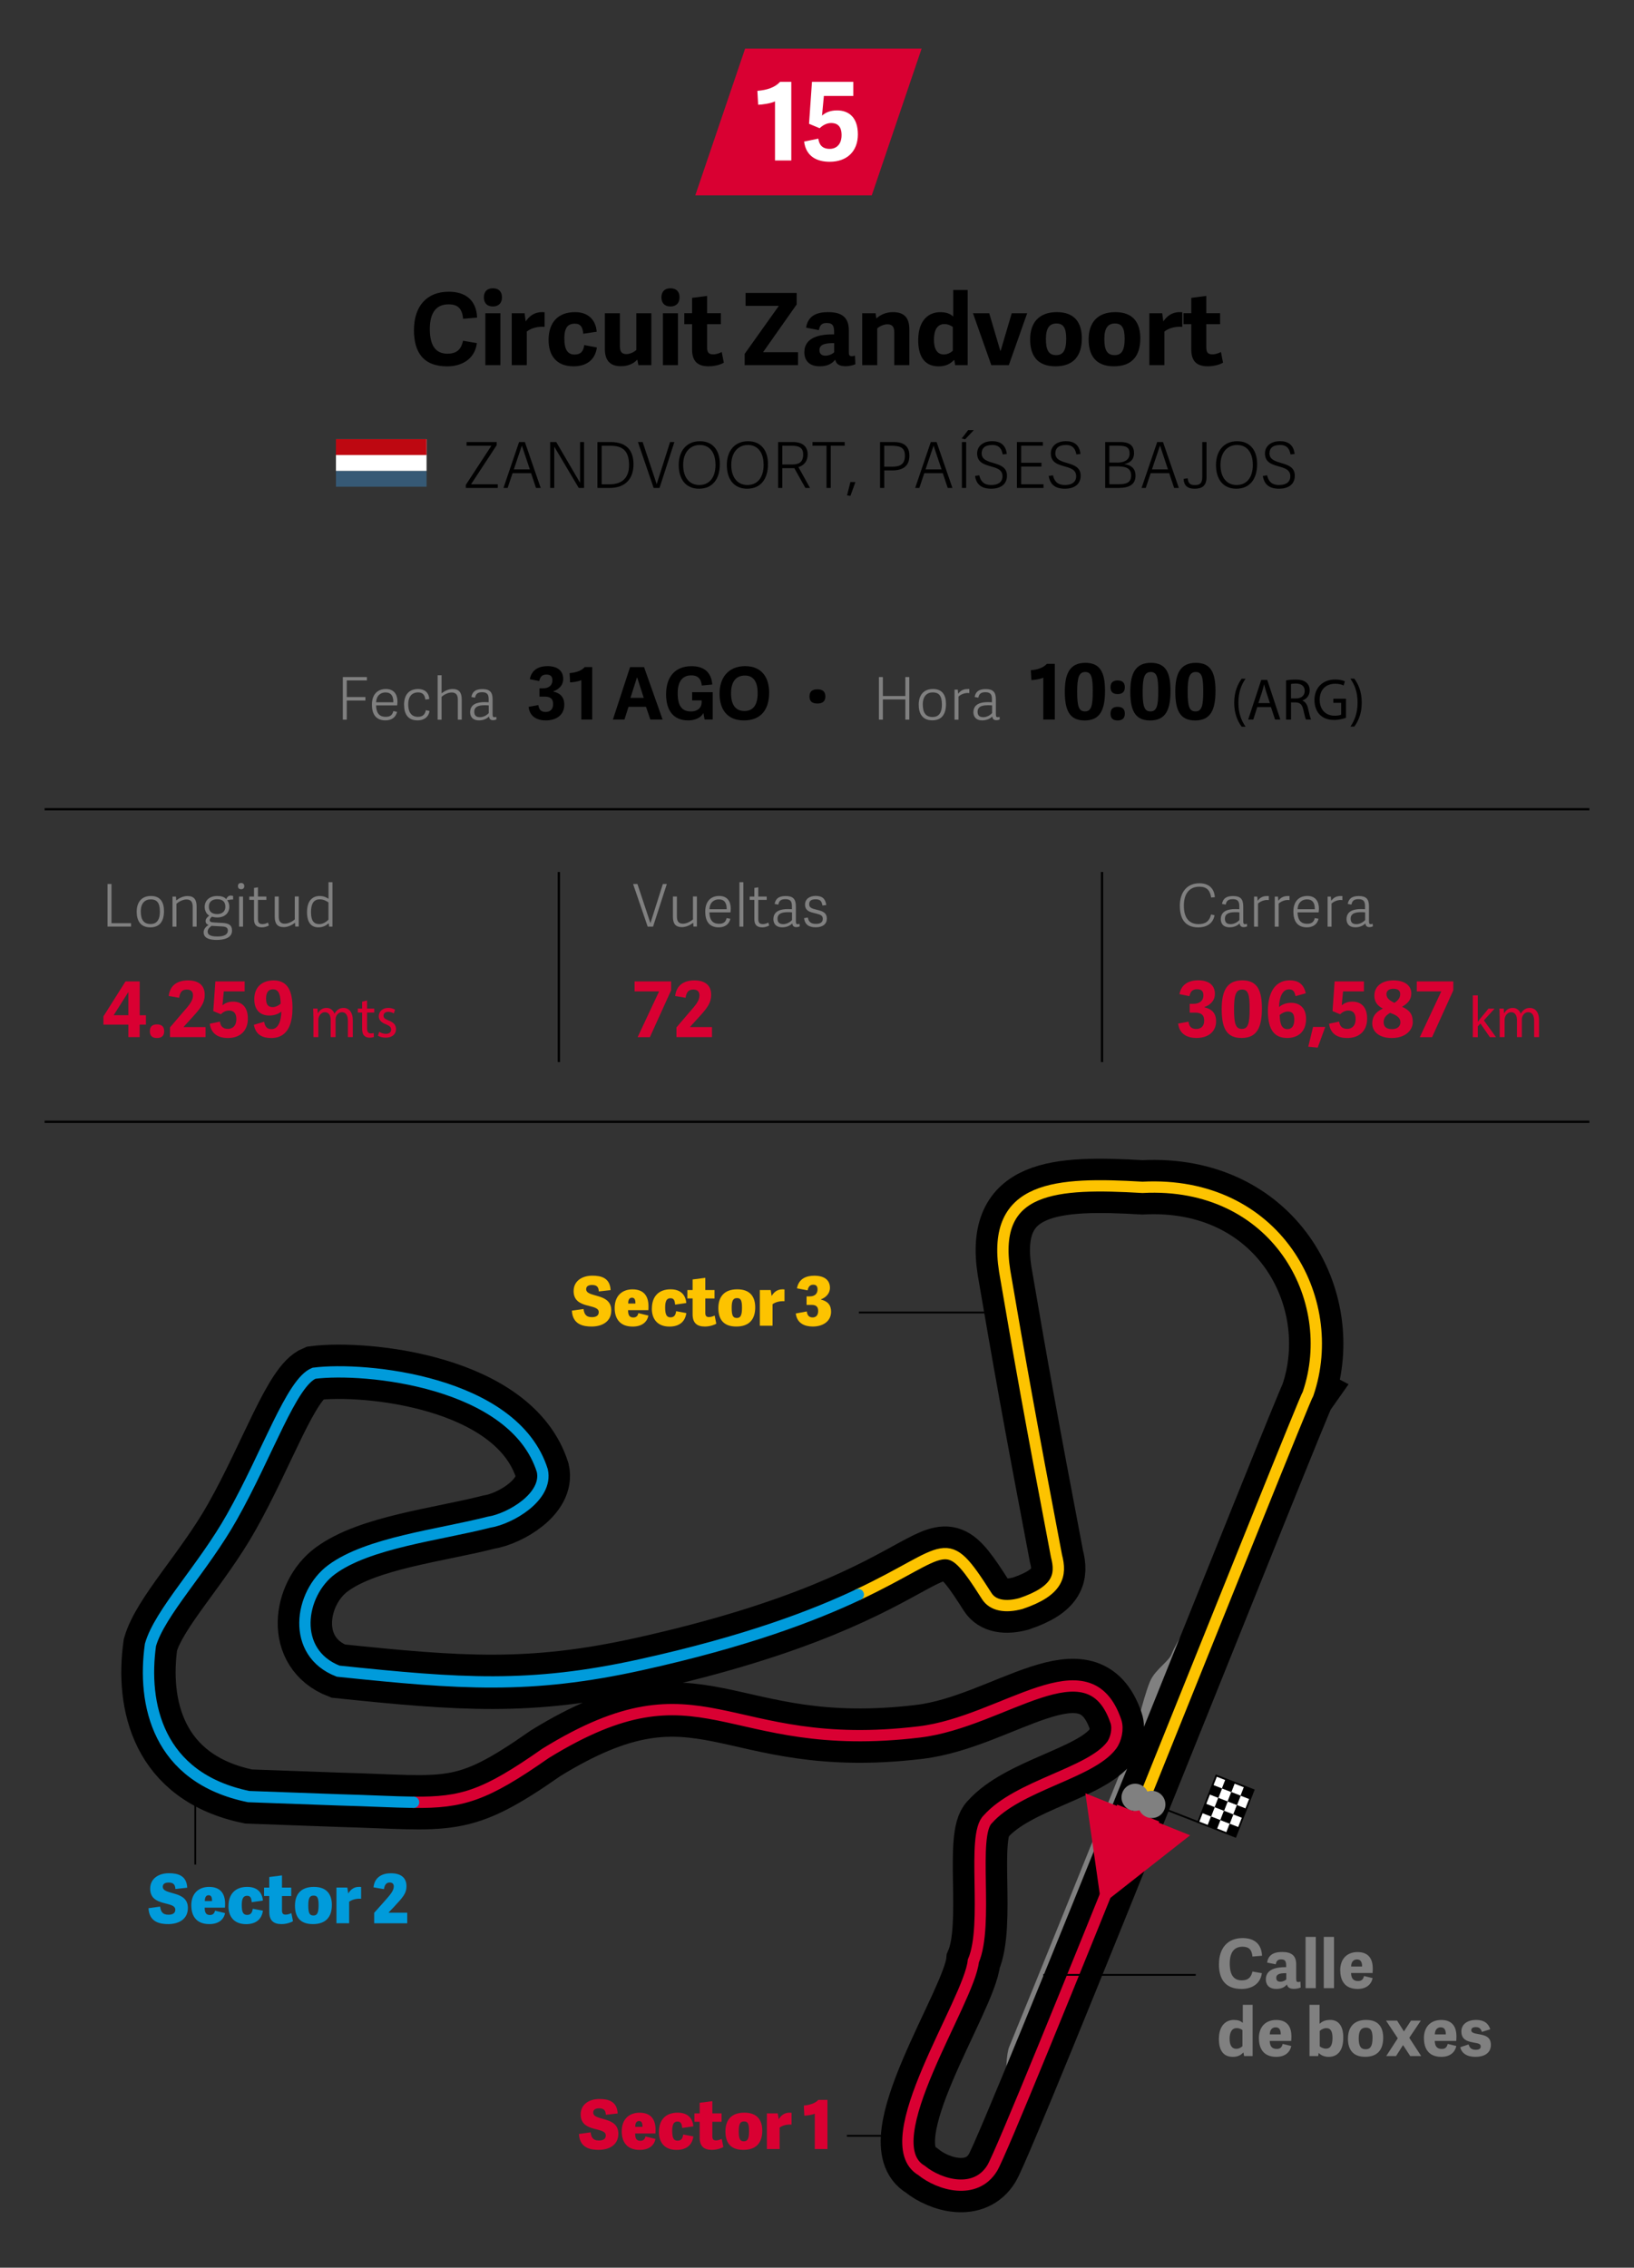 <?xml version="1.0" encoding="UTF-8"?><svg id="Cifra_1" xmlns="http://www.w3.org/2000/svg" xmlns:xlink="http://www.w3.org/1999/xlink" viewBox="0 0 361 501"><rect x="0" y="0" width="361" height="501" fill="#333333" stroke="none"/><defs><style>.cls-1{stroke-width:4px;}.cls-1,.cls-2,.cls-3,.cls-4,.cls-5,.cls-6,.cls-7,.cls-8,.cls-9,.cls-10,.cls-11{fill:none;}.cls-1,.cls-2,.cls-3,.cls-4,.cls-9{stroke-linecap:round;stroke-line:round;}.cls-1,.cls-10{stroke:gray;}.cls-2{stroke-width:12px;}.cls-2,.cls-6,.cls-7,.cls-8{stroke:#000;}.cls-12{fill:#fdc300;}.cls-12,.cls-13,.cls-14,.cls-15,.cls-16,.cls-5,.cls-17,.cls-18,.cls-19{stroke-width:0px;}.cls-13{fill:#be0811;}.cls-3{stroke:#009bdb;}.cls-3,.cls-4,.cls-9{stroke-width:2.5px;}.cls-4{stroke:#fdc300;}.cls-15{fill:#365975;}.cls-16{fill:#009bdb;}.cls-6{stroke-width:.5px;}.cls-17{fill:gray;}.cls-7,.cls-8{stroke-width:.4px;}.cls-8{stroke-miterlimit:10;}.cls-18{fill:#fff;}.cls-19{fill:#d90032;}.cls-9,.cls-11{stroke:#d90032;}.cls-20{clip-path:url(#clippath);}.cls-10{stroke-width:3px;}.cls-11{stroke-width:10px;}</style><clipPath id="clippath"><rect class="cls-7" x="265.3" y="394.6" width="11.04" height="8.83" transform="translate(-199.23 506.73) rotate(-68.74)"/></clipPath></defs><g id="Titulos_DESKTOP"><g id="Tres_Caritas"><g id="Deleted_Symbol"><path class="cls-17" d="M260.66,200.18c0-3.26,1.74-5.04,4.32-5.04,1.92,0,3.25.96,3.42,3.07l-.82.08c-.22-1.52-.92-2.39-2.6-2.39-2.12,0-3.43,1.43-3.43,4.19s1.21,4.07,3.24,4.07c1.57,0,2.43-.66,2.77-2.13l.77.17c-.35,2-1.98,2.69-3.6,2.69-2.9,0-4.06-1.92-4.06-4.69Z"/><path class="cls-17" d="M274.68,203.65c0,.36.07.52.4.52.12,0,.23-.03.4-.08l.05.56c-.26.13-.49.18-.79.18-.61,0-.83-.38-.86-.83-.49.52-1.27.87-2.21.87-1.69,0-1.96-1.16-1.96-1.79,0-1.89,1.72-2.24,3.22-2.24.38,0,.61.01.87.03v-.66c0-1.01-.29-1.56-1.44-1.56-1.05,0-1.42.42-1.56,1.2l-.82-.14c.21-1.23,1.01-1.75,2.43-1.75,1.59,0,2.26.62,2.26,2.28v3.43ZM273.82,201.57c-.21-.03-.44-.04-.82-.04-.91,0-2.38.07-2.38,1.42,0,.65.23,1.22,1.26,1.22.77,0,1.52-.43,1.94-.91v-1.69Z"/><path class="cls-17" d="M280.32,198.86c-.82-.14-1.85.23-2.39.77v5.1h-.87v-6.64h.71l.08.92c.64-.86,1.35-1.07,2.26-1.05h.21v.91Z"/><path class="cls-17" d="M284.89,198.86c-.82-.14-1.85.23-2.39.77v5.1h-.87v-6.64h.71l.08.92c.64-.86,1.35-1.07,2.26-1.05h.21v.91Z"/><path class="cls-17" d="M285.75,201.4c0-2.43,1.4-3.46,3.08-3.46,1.82,0,2.56,1.24,2.56,2.82-.01.26-.03.53-.07.81h-4.65c.05,1.99.98,2.52,2.13,2.52,1.04,0,1.47-.43,1.68-1.26l.82.16c-.29,1.31-1.34,1.89-2.56,1.89-2.31,0-2.99-1.64-2.99-3.47ZM290.48,200.87c.03-1.37-.49-2.17-1.73-2.17-1.01,0-2,.62-2.07,2.17h3.8Z"/><path class="cls-17" d="M296.57,198.86c-.82-.14-1.85.23-2.39.77v5.1h-.87v-6.64h.71l.08.92c.64-.86,1.35-1.07,2.26-1.05h.21v.91Z"/><path class="cls-17" d="M302.46,203.65c0,.36.07.52.4.52.12,0,.23-.03.4-.08l.05.56c-.26.13-.49.18-.79.18-.61,0-.83-.38-.86-.83-.49.52-1.27.87-2.21.87-1.69,0-1.96-1.16-1.96-1.79,0-1.89,1.72-2.24,3.22-2.24.38,0,.61.01.87.03v-.66c0-1.01-.29-1.56-1.44-1.56-1.05,0-1.42.42-1.56,1.2l-.82-.14c.21-1.23,1.01-1.75,2.43-1.75,1.59,0,2.26.62,2.26,2.28v3.43ZM301.6,201.57c-.21-.03-.44-.04-.82-.04-.91,0-2.38.07-2.38,1.42,0,.65.23,1.22,1.26,1.22.77,0,1.52-.43,1.94-.91v-1.69Z"/><path class="cls-19" d="M262.58,225.72c.14,1.04.58,1.61,1.73,1.61.97,0,1.73-.56,1.73-1.84s-.7-1.77-1.99-1.77h-1.21v-1.94h.8c1.44,0,2.23-.73,2.23-1.87,0-.82-.34-1.36-1.39-1.36s-1.48.54-1.7,1.53l-2.21-.44c.44-2.31,2.23-3.06,4.15-3.06,2.36,0,3.69,1.1,3.69,2.99,0,1.62-1.19,2.53-2.31,2.91v.07c1.63.37,2.57,1.29,2.57,3.08,0,2.28-1.7,3.69-4.35,3.69-1.94,0-3.76-.82-4.03-3.18l2.29-.42Z"/><path class="cls-19" d="M269.91,222.93c0-4.06,1.17-6.34,4.55-6.34s4.33,2.29,4.33,6.2c0,4.23-1.1,6.53-4.5,6.53s-4.38-2.31-4.38-6.39ZM276.08,222.9c0-3.06-.27-4.28-1.65-4.28s-1.79,1.21-1.79,4.33.31,4.37,1.72,4.37,1.72-1.28,1.72-4.42Z"/><path class="cls-19" d="M286.21,220.08c-.19-1.16-.65-1.5-1.45-1.5-1.53,0-2.16,2.04-2.18,3.91.58-.51,1.53-.94,2.65-.94,1.96,0,3.32,1.17,3.32,3.55,0,2.89-1.82,4.22-4.18,4.22-3.4,0-4.25-2.67-4.25-6.05,0-2.87.92-6.68,4.84-6.68,1.67,0,3.06.65,3.52,2.86l-2.28.63ZM284.44,227.37c1.02,0,1.51-.82,1.51-2.07s-.39-1.82-1.44-1.82c-.61,0-1.34.37-1.79.76.05,1.63.29,3.13,1.72,3.13Z"/><path class="cls-19" d="M290.1,226.88h2.69l-1.67,4.57-2.09-.2,1.07-4.37Z"/><path class="cls-19" d="M294.85,216.82h6.48v2.21h-4.61l-.29,3.08c.53-.46,1.26-.82,2.35-.82,1.82,0,3.26,1.07,3.26,3.76s-1.73,4.28-4.4,4.28c-1.97,0-3.71-.8-4.01-3.16l2.23-.46c.14.97.63,1.6,1.79,1.6.99,0,1.85-.65,1.85-2.16s-.8-1.89-1.63-1.89c-.73,0-1.34.37-1.8.82l-1.67-.7.46-6.56Z"/><path class="cls-19" d="M312.13,225.76c0,1.95-1.75,3.57-4.64,3.57s-4.32-1.5-4.32-3.21c0-1.5.71-2.55,2.36-3.3-1.38-.66-1.89-1.68-1.89-2.84,0-2.12,1.7-3.38,4.22-3.38s3.94,1.16,3.94,2.87c0,1.39-.76,2.19-2.04,2.96,1.65.75,2.36,1.63,2.36,3.33ZM305.69,225.84c0,.92.53,1.53,1.85,1.53,1.24,0,1.85-.68,1.85-1.51,0-1.17-1.1-1.65-2.26-2.09-.8.46-1.44,1.02-1.44,2.07ZM309.35,219.67c0-.8-.46-1.22-1.53-1.22-.9,0-1.51.42-1.51,1.17,0,.9.65,1.39,1.75,1.94.78-.48,1.29-1.14,1.29-1.89Z"/><path class="cls-19" d="M313.68,229.14l4.74-10.11h-5.41v-2.21h8.07v1.97l-4.69,10.35h-2.72Z"/><path class="cls-19" d="M326.49,225.72h.03c.15-.22.37-.49.54-.71l1.79-2.17h1.34l-2.36,2.59,2.68,3.71h-1.35l-2.1-3.02-.57.65v2.37h-1.1v-9.23h1.1v5.82Z"/><path class="cls-19" d="M331.31,224.53c0-.65-.01-1.18-.05-1.7h.97l.05,1.01h.04c.34-.6.91-1.16,1.92-1.16.83,0,1.46.52,1.73,1.26h.02c.19-.35.43-.62.68-.82.37-.29.77-.44,1.35-.44.81,0,2,.55,2,2.73v3.71h-1.08v-3.56c0-1.21-.43-1.94-1.32-1.94-.63,0-1.12.48-1.31,1.04-.05.16-.09.36-.09.57v3.89h-1.08v-3.77c0-1-.43-1.73-1.27-1.73-.69,0-1.2.57-1.37,1.14-.06.17-.09.36-.09.56v3.8h-1.08v-4.59Z"/><path class="cls-17" d="M24.63,203.96h4.32v.75h-5.19v-9.41h.87v8.66Z"/><path class="cls-17" d="M30.2,201.43c0-2.16,1.12-3.48,3.16-3.48s2.87,1.34,2.87,3.32c0,2.18-.87,3.61-3.04,3.61s-2.99-1.5-2.99-3.45ZM35.32,201.34c0-1.98-.74-2.64-2.01-2.64s-2.21.81-2.21,2.68.71,2.76,2.16,2.76c1.27,0,2.07-.78,2.07-2.79Z"/><path class="cls-17" d="M43.44,204.72h-.87v-4.39c0-1.01-.35-1.61-1.38-1.61-.87,0-1.81.58-2.21.95v5.06h-.87v-6.64h.77l.05.83c.71-.53,1.57-.96,2.5-.96,1.42,0,2.01.79,2.01,2.29v4.49Z"/><path class="cls-17" d="M49.98,198.65c.17-.4.49-.79.96-.79.19,0,.38.03.56.09v.78c-.42-.01-.99.07-1.31.17.3.34.47.88.47,1.42,0,1.51-1.16,2.38-2.61,2.38-.43,0-.9-.06-1.21-.18-.22.2-.51.44-.51.75s.16.49.96.53l1.85.1c1.35.08,2.12.43,2.12,1.72,0,1.62-1.81,2.04-3.37,2.04-2.5,0-2.9-.95-2.9-1.68,0-.82.61-1.31,1.08-1.64-.39-.12-.65-.4-.65-.84,0-.53.39-.88.82-1.22-.46-.23-.79-.7-.94-1.29-.05-.19-.08-.39-.08-.61,0-1.48,1.11-2.43,2.76-2.43.85,0,1.55.18,2,.7ZM49.11,204.68l-2.37-.13c-.49.35-.86.74-.86,1.27,0,.57.39,1.08,2.15,1.08,1.57,0,2.31-.48,2.31-1.31,0-.49-.25-.86-1.23-.91ZM48.02,198.66c-1.04,0-1.88.48-1.88,1.64,0,.96.55,1.65,1.86,1.65,1.09,0,1.79-.62,1.79-1.62,0-1.13-.65-1.66-1.77-1.66Z"/><path class="cls-17" d="M53.27,196.46c-.44,0-.7-.25-.7-.69s.26-.69.7-.69.7.25.7.69-.26.69-.7.69ZM53.69,204.72h-.87v-6.64h.87v6.64Z"/><path class="cls-17" d="M59.4,204.46c-.33.22-.98.42-1.51.42-1.18,0-1.77-.53-1.77-1.78v-4.29h-1.04v-.73h1.04v-1.91l.87-.13v2.04h1.86v.73h-1.86v4.17c0,.75.16,1.18,1.03,1.18.4,0,.9-.17,1.18-.34l.2.64Z"/><path class="cls-17" d="M60.71,198.07h.87v4.39c0,1.01.31,1.61,1.34,1.61.87,0,1.81-.58,2.21-.95v-5.06h.87v6.64h-.77l-.05-.83c-.71.53-1.57.96-2.5.96-1.42,0-1.98-.79-1.98-2.29v-4.49Z"/><path class="cls-17" d="M73.45,204.72h-.74l-.08-.74c-.61.51-1.3.9-2.29.9-1.5,0-2.51-.96-2.51-3.39,0-2.59,1.3-3.54,2.81-3.54.78,0,1.44.26,1.94.62v-3.67h.87v9.82ZM72.58,199.38c-.33-.25-1.05-.69-1.94-.69-1.42,0-1.93,1.11-1.93,2.83,0,1.82.56,2.64,1.83,2.64.81,0,1.57-.49,2.03-.99v-3.8Z"/><path class="cls-19" d="M28.36,229.12v-2.75h-5.51v-1.82l4.88-7.73h3.13v7.48h1.38v2.07h-1.39v2.75h-2.48ZM28.36,224.29v-5.13l-3.25,5.13h3.25Z"/><path class="cls-19" d="M34.69,229.33c-1.07,0-1.58-.49-1.58-1.5s.51-1.51,1.58-1.51,1.58.53,1.58,1.51-.53,1.5-1.58,1.5Z"/><path class="cls-19" d="M45.23,219.77c0,1.75-.83,2.89-2.65,4.88l-2.01,2.21v.05h4.84v2.21h-7.85v-2.14l2.63-3.08c1.55-1.78,2.45-2.74,2.45-3.99,0-.82-.44-1.29-1.38-1.29-1.09,0-1.51.66-1.68,1.82l-2.31-.39c.29-2.43,1.97-3.45,4.25-3.45,2.45,0,3.71,1.16,3.71,3.18Z"/><path class="cls-19" d="M47.57,216.82h6.48v2.21h-4.61l-.29,3.08c.53-.46,1.26-.82,2.35-.82,1.82,0,3.26,1.07,3.26,3.76s-1.73,4.28-4.4,4.28c-1.97,0-3.71-.8-4.01-3.16l2.23-.46c.14.97.63,1.6,1.79,1.6.99,0,1.85-.65,1.85-2.16s-.8-1.89-1.63-1.89c-.73,0-1.34.37-1.8.82l-1.67-.7.46-6.56Z"/><path class="cls-19" d="M58.35,225.72c.2,1.14.68,1.65,1.62,1.65,1.5,0,2.16-1.8,2.19-3.89-.58.51-1.55.88-2.67.88-1.95,0-3.31-1.16-3.31-3.6,0-2.84,1.89-4.16,4.27-4.16,3.3,0,4.17,2.67,4.17,6.05,0,3.01-.73,6.68-4.71,6.68-1.85,0-3.42-.66-3.82-2.92l2.28-.68ZM60.29,218.57c-1.02,0-1.51.76-1.51,2.04s.42,1.89,1.46,1.89c.61,0,1.28-.31,1.77-.77-.07-1.77-.29-3.16-1.72-3.16Z"/><path class="cls-19" d="M69.23,224.53c0-.65-.01-1.18-.05-1.7h.97l.05,1.01h.04c.34-.6.91-1.16,1.92-1.16.83,0,1.46.52,1.73,1.26h.02c.19-.35.43-.62.68-.82.37-.29.77-.44,1.35-.44.81,0,2,.55,2,2.73v3.71h-1.08v-3.56c0-1.21-.43-1.94-1.32-1.94-.63,0-1.12.48-1.31,1.04-.05.16-.09.36-.09.57v3.89h-1.08v-3.77c0-1-.43-1.73-1.27-1.73-.69,0-1.2.57-1.37,1.14-.06.17-.09.36-.09.56v3.8h-1.08v-4.59Z"/><path class="cls-19" d="M81.09,221.02v1.81h1.59v.87h-1.59v3.39c0,.78.21,1.22.83,1.22.29,0,.5-.04.64-.08l.05.86c-.21.09-.55.16-.98.16-.52,0-.93-.17-1.2-.48-.32-.34-.43-.9-.43-1.64v-3.43h-.95v-.87h.95v-1.51l1.08-.3Z"/><path class="cls-19" d="M83.77,227.95c.33.22.91.46,1.46.46.81,0,1.19-.42,1.19-.94s-.32-.84-1.13-1.16c-1.1-.4-1.61-1.03-1.61-1.78,0-1.01.79-1.85,2.1-1.85.62,0,1.16.18,1.5.39l-.28.83c-.24-.16-.68-.36-1.25-.36-.66,0-1.02.39-1.02.86,0,.52.37.75,1.16,1.07,1.06.42,1.6.96,1.6,1.9,0,1.1-.83,1.88-2.28,1.88-.67,0-1.29-.17-1.71-.43l.28-.87Z"/><line class="cls-6" x1="123.47" y1="192.65" x2="123.47" y2="234.64"/><line class="cls-6" x1="243.47" y1="192.65" x2="243.47" y2="234.64"/><path class="cls-17" d="M143.09,204.72l-3.22-9.41h.96l2.87,8.65,2.74-8.65h.88l-3.04,9.41h-1.2Z"/><path class="cls-17" d="M148.68,198.07h.87v4.39c0,1.01.31,1.61,1.34,1.61.87,0,1.81-.58,2.21-.95v-5.06h.87v6.64h-.77l-.05-.83c-.71.53-1.57.96-2.5.96-1.42,0-1.98-.79-1.98-2.29v-4.49Z"/><path class="cls-17" d="M155.81,201.4c0-2.43,1.4-3.46,3.08-3.46,1.82,0,2.56,1.24,2.56,2.82-.01.26-.03.53-.07.81h-4.65c.05,1.99.98,2.52,2.13,2.52,1.04,0,1.47-.43,1.68-1.26l.82.16c-.29,1.31-1.34,1.89-2.56,1.89-2.31,0-2.99-1.64-2.99-3.47ZM160.54,200.87c.03-1.37-.49-2.17-1.73-2.17-1.01,0-2,.62-2.07,2.17h3.8Z"/><path class="cls-17" d="M164.23,204.72h-.87v-9.82h.87v9.82Z"/><path class="cls-17" d="M169.94,204.46c-.33.22-.98.42-1.51.42-1.18,0-1.77-.53-1.77-1.78v-4.29h-1.04v-.73h1.04v-1.91l.87-.13v2.04h1.86v.73h-1.86v4.17c0,.75.16,1.18,1.03,1.18.4,0,.9-.17,1.18-.34l.2.64Z"/><path class="cls-17" d="M175.84,203.65c0,.36.07.52.4.52.12,0,.23-.03.4-.08l.05.56c-.26.13-.49.18-.79.18-.61,0-.83-.38-.86-.83-.49.52-1.27.87-2.21.87-1.69,0-1.96-1.16-1.96-1.79,0-1.89,1.72-2.24,3.22-2.24.38,0,.61.01.87.03v-.66c0-1.01-.29-1.56-1.44-1.56-1.05,0-1.42.42-1.56,1.2l-.82-.14c.21-1.23,1.01-1.75,2.43-1.75,1.59,0,2.26.62,2.26,2.28v3.43ZM174.98,201.57c-.21-.03-.44-.04-.82-.04-.91,0-2.38.07-2.38,1.42,0,.65.23,1.22,1.26,1.22.77,0,1.52-.43,1.94-.91v-1.69Z"/><path class="cls-17" d="M182.56,199.95l-.86.1c-.16-.87-.4-1.37-1.5-1.37-1.16,0-1.43.51-1.43,1.08,0,.78.58.96,1.59,1.21,1.22.3,2.31.56,2.31,2,0,1.14-.86,1.9-2.46,1.9-1.46,0-2.38-.56-2.57-2.02l.83-.14c.18.79.49,1.4,1.78,1.4.87,0,1.53-.26,1.53-1.11,0-.78-.55-.94-1.51-1.18-1.11-.29-2.41-.46-2.41-1.98,0-1.29,1.11-1.91,2.35-1.91,1.6,0,2.17.79,2.33,2Z"/><path class="cls-19" d="M140.87,229.14l4.74-10.11h-5.41v-2.21h8.07v1.97l-4.69,10.35h-2.72Z"/><path class="cls-19" d="M157.12,219.77c0,1.75-.83,2.89-2.65,4.88l-2.01,2.21v.05h4.84v2.21h-7.85v-2.14l2.63-3.08c1.55-1.78,2.45-2.74,2.45-3.99,0-.82-.44-1.29-1.38-1.29-1.09,0-1.51.66-1.68,1.82l-2.31-.39c.29-2.43,1.97-3.45,4.25-3.45,2.45,0,3.71,1.16,3.71,3.18Z"/><line class="cls-6" x1="9.86" y1="247.84" x2="351.14" y2="247.84"/><line class="cls-6" x1="9.86" y1="178.79" x2="351.14" y2="178.79"/></g></g><path class="cls-14" d="M91.46,72.88c0-5.06,2.68-8.43,7.68-8.43,3.56,0,6.09,1.72,6.27,5.72l-3.1.26c-.2-2.27-1.17-3.19-3.21-3.19-2.6,0-4.14,1.67-4.14,5.46s1.39,5.44,3.89,5.44c2.29,0,3.08-1.19,3.45-2.86l3.06.53c-.51,3.81-3.7,5.13-6.56,5.13-5.28,0-7.35-3.12-7.35-8.05Z"/><path class="cls-14" d="M108.9,67.71c-1.28,0-2-.75-2-2.02s.73-2,2-2,2,.73,2,2-.75,2.02-2,2.02ZM110.55,80.67h-3.32v-11.46h3.32v11.46Z"/><path class="cls-14" d="M120.32,72.22c-1.5-.13-2.97.26-3.94,1.03v7.42h-3.32v-11.46h2.84l.24,1.8c.77-1.12,1.85-2.05,3.61-2.05.18,0,.37.02.57.02v3.23Z"/><path class="cls-14" d="M121.2,75.12c0-3.94,2.13-6.16,5.85-6.16,2.75,0,4.55,1.54,4.78,4.33l-2.97.44c-.13-1.43-.57-2.22-1.87-2.22s-2.31.59-2.31,3.26.86,3.56,2.27,3.56c1.28,0,1.94-.64,2.13-2.09l2.79.53c-.4,2.88-2.46,4.16-5.15,4.16-3.83,0-5.52-2.42-5.52-5.81Z"/><path class="cls-14" d="M133.63,69.21h3.32v7.24c0,1.23.4,1.78,1.45,1.78.86,0,1.74-.51,2.18-.9v-8.12h3.32v11.46h-2.86l-.24-1.23c-.81.92-2.09,1.47-3.65,1.47-2.35,0-3.52-1.28-3.52-3.81v-7.9Z"/><path class="cls-14" d="M148.13,67.71c-1.28,0-2-.75-2-2.02s.73-2,2-2,2,.73,2,2-.75,2.02-2,2.02ZM149.78,80.67h-3.32v-11.46h3.32v11.46Z"/><path class="cls-14" d="M159.92,80.12c-.57.37-1.92.81-3.37.81-2.4,0-3.65-1.1-3.65-3.72v-5.59h-1.72v-2.42h1.72v-3.39l3.32-.44v3.83h3.04v2.42h-3.04v5.13c0,1.01.29,1.54,1.34,1.54.66,0,1.45-.26,1.89-.53l.46,2.35Z"/><path class="cls-14" d="M168.59,77.81h7.72v2.86h-11.79v-2.49l7.55-10.61h-7.35v-2.84h11.29v2.53l-7.42,10.54Z"/><path class="cls-14" d="M187.53,77.81c0,.62.11.88.68.88.2,0,.4-.04.68-.13l.09,1.91c-.44.22-1.41.44-2.11.44-1.32,0-2.11-.37-2.35-1.45-.73.95-1.83,1.47-3.41,1.47-2.86,0-3.41-1.91-3.41-3.06,0-3.5,3.63-4.03,6.58-4v-.42c0-1.3-.18-2.09-1.63-2.09-1.1,0-1.52.46-1.74,1.58l-2.82-.55c.35-2.16,1.72-3.43,4.84-3.43s4.6,1.19,4.6,4.05v4.8ZM184.3,75.81h-.53c-1.58.04-2.73.35-2.73,1.52,0,.66.29,1.25,1.34,1.25.79,0,1.56-.4,1.91-.75v-2.02Z"/><path class="cls-14" d="M200.89,80.67h-3.32v-7.26c0-1.23-.48-1.76-1.52-1.76-.9,0-1.8.51-2.24.9v8.12h-3.32v-11.46h2.95l.18,1.14c.84-.77,2.09-1.39,3.65-1.39,2.53,0,3.63,1.25,3.63,3.87v7.83Z"/><path class="cls-14" d="M213.8,80.67h-2.77l-.2-1.12-.07-.02c-.79.88-1.87,1.41-3.39,1.41-2.68,0-4.51-1.65-4.51-5.77,0-4.6,2.46-6.2,4.84-6.2,1.28,0,2.18.29,2.9.97v-5.87h3.19v16.61ZM210.5,72.24c-.44-.33-1.1-.64-1.85-.64-1.67,0-2.31,1.47-2.31,3.45s.64,3.26,2.2,3.26c.7,0,1.43-.33,1.96-.81v-5.26Z"/><path class="cls-14" d="M219.01,80.67l-4.05-11.46h3.59l2.44,8.27h.09l2.44-8.27h3.41l-4.05,11.46h-3.87Z"/><path class="cls-14" d="M227.59,74.99c0-3.67,1.91-6.03,5.9-6.03s5.52,2.4,5.52,5.79c0,3.74-1.72,6.18-5.83,6.18s-5.59-2.51-5.59-5.94ZM235.56,74.86c0-2.51-.68-3.39-2.16-3.39s-2.33.95-2.33,3.43.64,3.56,2.27,3.56c1.45,0,2.22-.92,2.22-3.61Z"/><path class="cls-14" d="M240.51,74.99c0-3.67,1.91-6.03,5.9-6.03s5.52,2.4,5.52,5.79c0,3.74-1.72,6.18-5.83,6.18s-5.59-2.51-5.59-5.94ZM248.47,74.86c0-2.51-.68-3.39-2.16-3.39s-2.33.95-2.33,3.43.64,3.56,2.27,3.56c1.45,0,2.22-.92,2.22-3.61Z"/><path class="cls-14" d="M261.19,72.22c-1.5-.13-2.97.26-3.94,1.03v7.42h-3.32v-11.46h2.84l.24,1.8c.77-1.12,1.85-2.05,3.61-2.05.18,0,.37.02.57.02v3.23Z"/><path class="cls-14" d="M270.21,80.12c-.57.37-1.92.81-3.37.81-2.4,0-3.65-1.1-3.65-3.72v-5.59h-1.72v-2.42h1.72v-3.39l3.32-.44v3.83h3.04v2.42h-3.04v5.13c0,1.01.29,1.54,1.34,1.54.66,0,1.45-.26,1.89-.53l.46,2.35Z"/><path class="cls-14" d="M104.07,106.99h5.9v.81h-7.06v-.67l5.66-8.66h-5.49v-.81h6.65v.7l-5.66,8.63Z"/><path class="cls-14" d="M115.96,97.66l3.5,10.14h-1.04l-1.09-3.26h-4.09l-1.09,3.26h-.92l3.45-10.14h1.29ZM115.3,98.43l-1.78,5.28h3.54l-1.77-5.28Z"/><path class="cls-14" d="M127.86,107.8l-5.41-9.13v9.13h-.9v-10.14h1.34l5.27,9.01v-9.01h.88v10.14h-1.19Z"/><path class="cls-14" d="M131.99,107.8v-10.14h2.94c3.52,0,5.03,1.89,5.03,4.92s-1.64,5.22-5.27,5.22h-2.7ZM134.76,106.99c2.76,0,4.22-1.54,4.22-4.2,0-3.35-1.57-4.31-4.13-4.31h-1.92v8.52h1.83Z"/><path class="cls-14" d="M144.41,107.8l-3.47-10.14h1.04l3.1,9.31,2.96-9.31h.95l-3.28,10.14h-1.29Z"/><path class="cls-14" d="M149.95,102.72c0-3.03,1.67-5.24,4.68-5.24s4.41,2.21,4.41,5.03c0,3.31-1.6,5.46-4.61,5.46s-4.48-2.21-4.48-5.25ZM158.07,102.65c0-2.8-1.4-4.34-3.47-4.34s-3.67,1.55-3.67,4.41,1.46,4.43,3.56,4.43,3.59-1.48,3.59-4.5Z"/><path class="cls-14" d="M160.58,102.72c0-3.03,1.67-5.24,4.68-5.24s4.41,2.21,4.41,5.03c0,3.31-1.6,5.46-4.61,5.46s-4.48-2.21-4.48-5.25ZM168.7,102.65c0-2.8-1.4-4.34-3.47-4.34s-3.67,1.55-3.67,4.41,1.46,4.43,3.56,4.43,3.59-1.48,3.59-4.5Z"/><path class="cls-14" d="M178.95,107.8h-1.02l-2.44-4.37h-2.66v4.37h-.92v-10.14h3.28c2.52,0,3.25,1.37,3.25,2.72,0,1.53-.81,2.44-2.04,2.82l2.56,4.61ZM175.03,102.62c1.47,0,2.42-.5,2.42-2.23,0-1.57-1.05-1.92-2.63-1.92h-1.99v4.15h2.2Z"/><path class="cls-14" d="M182.6,107.8v-9.33h-3.1v-.81h7.12v.81h-3.08v9.33h-.94Z"/><path class="cls-14" d="M187.88,106.5h1.11l-1.11,3.05-.74-.11.74-2.94Z"/><path class="cls-14" d="M195.35,107.8h-.92v-10.14h3.1c2.59,0,3.38,1.37,3.38,2.98,0,2.4-1.47,3.29-3.84,3.29h-1.71v3.87ZM197.03,103.11c1.61,0,2.89-.35,2.89-2.44,0-1.85-1.05-2.2-3.31-2.2h-1.26v4.64h1.68Z"/><path class="cls-14" d="M206.92,97.66l3.5,10.14h-1.04l-1.09-3.26h-4.09l-1.09,3.26h-.92l3.45-10.14h1.29ZM206.26,98.43l-1.78,5.28h3.54l-1.77-5.28Z"/><path class="cls-14" d="M213.22,97.06l-.76-.18,1.43-1.85h1.25l-1.92,2.03ZM213.45,107.8h-.94v-10.14h.94v10.14Z"/><path class="cls-14" d="M216.87,100.13c0,2.93,5.6,1.34,5.6,4.97,0,2.07-1.64,2.87-3.46,2.87-2.24,0-3.31-.98-3.6-2.82l.94-.14c.27,1.13.83,2.14,2.66,2.14,1.16,0,2.47-.41,2.47-1.93,0-3.08-5.6-1.23-5.6-5.06,0-1.64,1.39-2.69,3.31-2.69,1.76,0,3,.76,3.24,2.82l-.9.11c-.2-.98-.59-2.09-2.3-2.09s-2.35.8-2.35,1.81Z"/><path class="cls-14" d="M225.61,106.99h4.93v.81h-5.87v-10.14h5.73v.81h-4.79v3.77h4.48v.83h-4.48v3.92Z"/><path class="cls-14" d="M233.15,100.13c0,2.93,5.6,1.34,5.6,4.97,0,2.07-1.64,2.87-3.46,2.87-2.24,0-3.31-.98-3.6-2.82l.94-.14c.27,1.13.83,2.14,2.66,2.14,1.16,0,2.47-.41,2.47-1.93,0-3.08-5.6-1.23-5.6-5.06,0-1.64,1.39-2.69,3.31-2.69,1.77,0,3,.76,3.24,2.82l-.9.11c-.2-.98-.59-2.09-2.3-2.09s-2.35.8-2.35,1.81Z"/><path class="cls-14" d="M244.17,107.8v-10.14h3.33c2.4,0,3.04,1.09,3.04,2.48,0,1.46-.97,2.16-2.12,2.38v.03c1.68.22,2.45,1.13,2.45,2.52,0,2.07-1.53,2.73-3.73,2.73h-2.98ZM246.83,102.21c1.15,0,2.73-.36,2.73-1.98s-.97-1.77-3.01-1.77h-1.46v3.74h1.74ZM247.08,106.98c1.58,0,2.82-.24,2.82-1.93,0-1.82-1.51-2.02-3.28-2.02h-1.53v3.95h1.99Z"/><path class="cls-14" d="M256.94,97.66l3.5,10.14h-1.04l-1.09-3.26h-4.09l-1.09,3.26h-.92l3.45-10.14h1.29ZM256.28,98.43l-1.78,5.28h3.54l-1.76-5.28Z"/><path class="cls-14" d="M265.62,97.66h.94v7.72c0,2.02-1.05,2.59-2.65,2.59s-2.35-.73-2.42-2.16l.9-.15c.11.92.36,1.51,1.58,1.51.91,0,1.65-.22,1.65-1.77v-7.75Z"/><path class="cls-14" d="M268.65,102.72c0-3.03,1.67-5.24,4.68-5.24s4.41,2.21,4.41,5.03c0,3.31-1.6,5.46-4.61,5.46s-4.48-2.21-4.48-5.25ZM276.78,102.65c0-2.8-1.4-4.34-3.47-4.34s-3.67,1.55-3.67,4.41,1.46,4.43,3.56,4.43,3.59-1.48,3.59-4.5Z"/><path class="cls-14" d="M280.46,100.13c0,2.93,5.6,1.34,5.6,4.97,0,2.07-1.64,2.87-3.46,2.87-2.24,0-3.31-.98-3.6-2.82l.94-.14c.27,1.13.83,2.14,2.66,2.14,1.16,0,2.47-.41,2.47-1.93,0-3.08-5.6-1.23-5.6-5.06,0-1.64,1.39-2.69,3.31-2.69,1.77,0,3,.76,3.24,2.82l-.9.11c-.2-.98-.59-2.09-2.3-2.09s-2.35.8-2.35,1.81Z"/><rect class="cls-15" x="74.22" y="104.03" width="20.02" height="3.5"/><rect class="cls-18" x="74.22" y="97.03" width="20.02" height="7"/><rect class="cls-13" x="74.22" y="97.03" width="20.02" height="3.5"/><rect class="cls-5" x="74.22" y="97.03" width="19.95" height="10.5"/><path class="cls-16" d="M35.96,416.84c0,1.95,5.55.72,5.55,4.68,0,2.55-2.1,3.57-4.35,3.57-1.75,0-4.21-.39-4.35-3.51l2.56-.36c.15.99.44,1.8,1.86,1.8.84,0,1.5-.29,1.5-1.11,0-2.01-5.55-.54-5.55-4.65,0-2.24,1.88-3.41,4.14-3.41,1.95,0,3.92.5,4.04,3.2l-2.61.29c-.05-1.01-.47-1.43-1.5-1.43-.83,0-1.29.32-1.29.93Z"/><path class="cls-16" d="M42.26,420.99c0-2.82,1.77-4.12,3.93-4.12,2.49,0,3.54,1.46,3.54,3.74,0,.24,0,.6-.03.85h-4.48c0,1.17.34,1.62,1.18,1.62.65,0,.99-.39,1.1-.96l2.22.54c-.27,1.42-1.41,2.43-3.48,2.43-2.98,0-3.97-1.96-3.97-4.09ZM46.84,420c.03-1.06-.33-1.29-.76-1.29s-.84.3-.83,1.29h1.59Z"/><path class="cls-16" d="M50.48,421.13c0-2.68,1.5-4.26,4.14-4.26,2.02,0,3.29,1.04,3.46,3.02l-2.46.36c-.09-.88-.25-1.41-1.02-1.41-.71,0-1.19.39-1.19,2.03s.34,2.19,1.2,2.19c.75,0,1.11-.45,1.23-1.36l2.25.42c-.29,2.05-1.71,2.98-3.72,2.98-2.64,0-3.9-1.65-3.9-3.96Z"/><path class="cls-16" d="M64.72,424.46c-.4.25-1.4.63-2.53.63-1.75,0-2.7-.79-2.7-2.7v-3.5h-1.15v-1.86h1.15v-2.34l2.81-.36v2.7h2.04v1.86h-2.04v3.18c0,.63.21.93.81.93.45,0,.96-.18,1.26-.34l.36,1.8Z"/><path class="cls-16" d="M65.17,421.01c0-2.5,1.31-4.14,4.17-4.14s3.98,1.67,3.98,3.99c0,2.56-1.25,4.23-4.19,4.23s-3.96-1.69-3.96-4.08ZM70.39,420.93c0-1.67-.29-2.13-1.1-2.13s-1.18.43-1.18,2.14.27,2.25,1.14,2.25c.78,0,1.14-.51,1.14-2.26Z"/><path class="cls-16" d="M79.78,419.49c-1.04-.06-1.96.17-2.64.66v4.75h-2.81v-7.88h2.4l.21,1.31c.42-.71,1.12-1.47,2.4-1.47.14,0,.29.02.44.03v2.59Z"/><path class="cls-16" d="M89.8,416.7c0,1.7-.88,2.54-2.89,4.73l-1.02,1.06v.08h4.08v2.34h-7.3v-2.31l2.19-2.46c1.27-1.44,2.14-2.38,2.14-3.36,0-.51-.24-.88-.92-.88s-1.12.48-1.25,1.47l-2.31-.4c.22-2.24,1.92-3.11,3.83-3.11,2.37,0,3.45,1.11,3.45,2.85Z"/><line class="cls-8" x1="43.14" y1="411.93" x2="43.14" y2="396.3"/><path class="cls-10" d="M266.8,355.94c-2,2.25-5.21,6.72-6.66,10.25-.79,1.92-3.8,3.66-4.72,5.96-1.68,4.17-3.11,11.58-4.82,15.82-9.42,23.4-19.09,47.36-26.26,64.84,0,0-1.03,2.67-.16,9.72"/><path class="cls-2" d="M289.01,307.88c-1.13,1.55-65.98,164.86-69.81,171.11-3.69,6.04-11.66,3.74-15.62.51-10.72-6.24,10.58-37.38,11.45-46.26,3.48-8.09-.51-27.81,3.19-31.31,6.66-7.53,22.7-10.15,27.34-16.32.99-1.3,1.53-3.67.96-5.33-6.05-17.8-24.75.1-43.38,2.34-43.35,5.23-47.59-16.83-82.61,4.73-18.7,13.09-20.98,10.93-45.71,10.27-9.41-.33-18.34-.66-19.89-.72-20.23-4.16-23.51-20.58-21.7-33.52,2.07-7.17,11.6-16.87,18-28.26,7.89-13.97,13.14-29.73,18.13-31.75,11.21-1.45,44.21,1.78,50.44,21.5,1.3,5.77-7.08,10.67-11.81,11.41-11.06,2.83-26.68,4.51-34.74,10.48-7.13,5.28-9.07,18.35,1.45,22.43,26.98,2.81,42.3,3.99,66.77-1.4,72.36-15.96,62.6-37.03,76.52-15.16,1.33,2.09,4.13,2.57,7.55,1.64,8.3-2.8,8.96-6.3,7.85-10.5-5.91-31-8.03-43.01-11.45-62.98-2.97-18.86,11.4-19.58,30.44-18.47,29.45-1.55,43.72,24.61,36.61,45.55Z"/><path class="cls-9" d="M252.62,397.89c-15.99,39.69-31.59,78.14-33.41,81.11-3.69,6.04-11.66,3.74-15.62.51-10.72-6.24,10.58-37.38,11.45-46.26,3.48-8.09-.51-27.81,3.19-31.31,6.66-7.53,22.7-10.15,27.34-16.32.99-1.3,1.53-3.67.96-5.33-6.05-17.8-24.75.1-43.38,2.34-43.35,5.23-47.59-16.83-82.61,4.73-13.39,9.37-18.36,10.93-29.17,10.82"/><path class="cls-4" d="M189.63,352.27c20.38-9.59,18.98-14.4,28.38.36,1.33,2.09,4.13,2.57,7.55,1.64,8.3-2.8,8.96-6.3,7.85-10.5-5.91-31-8.03-43.01-11.45-62.98-2.97-18.86,11.4-19.58,30.44-18.47,29.45-1.55,43.72,24.61,36.61,45.55-.59.81-18.74,46.17-36.4,90.01"/><path class="cls-3" d="M91.37,398.18c-4.29-.05-9.51-.35-16.54-.54-9.41-.33-18.34-.66-19.89-.72-20.23-4.16-23.51-20.58-21.7-33.52,2.07-7.17,11.6-16.87,18-28.26,7.89-13.97,13.14-29.73,18.13-31.75,11.21-1.45,44.21,1.78,50.44,21.5,1.3,5.77-7.08,10.67-11.81,11.41-11.06,2.83-26.68,4.51-34.74,10.48-7.13,5.28-9.07,18.35,1.45,22.43,26.98,2.81,42.3,3.99,66.77-1.4,23.5-5.18,38.34-10.9,48.14-15.52"/><g class="cls-20"><rect class="cls-18" x="269.14" y="402.42" width="2.21" height="2.21" transform="translate(-203.81 509.07) rotate(-68.74)"/><rect class="cls-18" x="265.03" y="400.82" width="2.21" height="2.21" transform="translate(-204.94 504.22) rotate(-68.74)"/><rect class="cls-14" x="267.09" y="401.62" width="2.21" height="2.21" transform="translate(-204.37 506.65) rotate(-68.74)"/><rect class="cls-14" x="271.2" y="403.23" width="2.21" height="2.21" transform="translate(-203.24 511.5) rotate(-68.74)"/><rect class="cls-18" x="267.89" y="399.56" width="2.21" height="2.21" transform="translate(-201.94 506.08) rotate(-68.74)"/><rect class="cls-18" x="272.01" y="401.16" width="2.21" height="2.21" transform="translate(-200.81 510.94) rotate(-68.74)"/><rect class="cls-14" x="269.94" y="400.36" width="2.21" height="2.21" transform="translate(-201.38 508.5) rotate(-68.74)"/><rect class="cls-14" x="265.83" y="398.76" width="2.21" height="2.21" transform="translate(-202.51 503.65) rotate(-68.74)"/><rect class="cls-18" x="270.75" y="398.31" width="2.21" height="2.21" transform="translate(-198.95 507.94) rotate(-68.74)"/><rect class="cls-18" x="266.63" y="396.71" width="2.21" height="2.21" transform="translate(-200.08 503.08) rotate(-68.74)"/><rect class="cls-14" x="268.69" y="397.51" width="2.21" height="2.21" transform="translate(-199.52 505.52) rotate(-68.74)"/><rect class="cls-14" x="272.81" y="399.11" width="2.21" height="2.21" transform="translate(-198.39 510.37) rotate(-68.74)"/><rect class="cls-18" x="272.35" y="394.19" width="2.21" height="2.21" transform="translate(-194.1 506.81) rotate(-68.74)"/><rect class="cls-18" x="268.23" y="392.59" width="2.21" height="2.21" transform="translate(-195.23 501.95) rotate(-68.74)"/><rect class="cls-14" x="270.29" y="393.39" width="2.21" height="2.21" transform="translate(-194.66 504.39) rotate(-68.74)"/><rect class="cls-14" x="274.41" y="394.99" width="2.21" height="2.21" transform="translate(-193.53 509.24) rotate(-68.74)"/><rect class="cls-18" x="269.49" y="395.45" width="2.21" height="2.21" transform="translate(-197.08 504.95) rotate(-68.74)"/><rect class="cls-18" x="273.61" y="397.05" width="2.21" height="2.21" transform="translate(-195.95 509.81) rotate(-68.74)"/><rect class="cls-14" x="271.55" y="396.25" width="2.21" height="2.21" transform="translate(-196.52 507.37) rotate(-68.74)"/><rect class="cls-14" x="267.43" y="394.65" width="2.21" height="2.21" transform="translate(-197.65 502.52) rotate(-68.74)"/></g><rect class="cls-7" x="265.3" y="394.6" width="11.04" height="8.83" transform="translate(-199.23 506.73) rotate(-68.74)"/><line class="cls-8" x1="264.7" y1="402.55" x2="254.41" y2="398.55"/><line class="cls-11" x1="250" y1="404.22" x2="251.47" y2="400.56"/><polygon class="cls-19" points="262.93 405.47 243.32 420.87 239.79 396.19 262.93 405.47"/><line class="cls-1" x1="250.78" y1="397.08" x2="254.46" y2="398.66"/><path class="cls-17" d="M249.6,399.85c-1.53-.65-2.24-2.42-1.58-3.95s2.42-2.23,3.95-1.58c1.53.65,2.23,2.42,1.58,3.95-.65,1.53-2.42,2.23-3.95,1.58Z"/><path class="cls-17" d="M253.28,401.42c1.53.65,3.3-.05,3.95-1.58.65-1.53-.05-3.3-1.58-3.95-1.53-.65-3.3.05-3.95,1.58s.05,3.3,1.58,3.95Z"/><path class="cls-17" d="M269.31,433.93c0-3.45,1.83-5.75,5.23-5.75,2.43,0,4.16,1.17,4.28,3.9l-2.12.18c-.13-1.54-.79-2.17-2.19-2.17-1.77,0-2.82,1.14-2.82,3.72s.94,3.71,2.65,3.71c1.56,0,2.1-.81,2.36-1.95l2.08.36c-.34,2.59-2.52,3.49-4.47,3.49-3.6,0-5.01-2.13-5.01-5.49Z"/><path class="cls-17" d="M286.38,437.29c0,.42.08.6.46.6.13,0,.27-.03.46-.09l.06,1.3c-.3.15-.96.3-1.44.3-.9,0-1.44-.25-1.6-.99-.5.65-1.25,1-2.33,1-1.95,0-2.33-1.3-2.33-2.08,0-2.38,2.48-2.74,4.49-2.73v-.29c0-.88-.12-1.42-1.11-1.42-.75,0-1.04.32-1.18,1.08l-1.92-.38c.24-1.47,1.17-2.34,3.3-2.34s3.13.81,3.13,2.76v3.27ZM284.18,435.93h-.36c-1.08.03-1.86.24-1.86,1.03,0,.45.2.86.92.86.54,0,1.06-.27,1.3-.51v-1.38Z"/><path class="cls-17" d="M290.7,439.24h-2.26v-11.32h2.26v11.32Z"/><path class="cls-17" d="M294.72,439.24h-2.26v-11.32h2.26v11.32Z"/><path class="cls-17" d="M296.09,435.36c0-2.82,1.73-4.09,3.83-4.09,2.37,0,3.36,1.44,3.36,3.61,0,.26-.01.75-.04,1.02h-4.75c.04,1.29.58,1.77,1.58,1.77.81,0,1.12-.45,1.28-1.11l1.9.46c-.29,1.46-1.46,2.4-3.31,2.4-2.89,0-3.83-1.95-3.83-4.06ZM300.93,434.46c0-1.12-.4-1.56-1.14-1.56-.64,0-1.28.42-1.29,1.56h2.43Z"/><path class="cls-17" d="M276.75,454.24h-1.89l-.14-.76-.04-.02c-.54.6-1.27.96-2.31.96-1.83,0-3.08-1.12-3.08-3.93,0-3.13,1.68-4.23,3.3-4.23.87,0,1.49.19,1.98.66v-4h2.17v11.32ZM274.5,448.5c-.3-.22-.75-.43-1.26-.43-1.14,0-1.58,1-1.58,2.35s.43,2.22,1.5,2.22c.48,0,.97-.23,1.33-.56v-3.58Z"/><path class="cls-17" d="M278.12,450.36c0-2.82,1.73-4.09,3.83-4.09,2.37,0,3.36,1.44,3.36,3.61,0,.26-.01.75-.04,1.02h-4.75c.04,1.29.58,1.77,1.58,1.77.81,0,1.12-.45,1.28-1.11l1.9.46c-.29,1.46-1.46,2.4-3.31,2.4-2.9,0-3.83-1.95-3.83-4.06ZM282.96,449.46c0-1.12-.4-1.56-1.14-1.56-.64,0-1.28.42-1.29,1.56h2.43Z"/><path class="cls-17" d="M289.31,454.24v-11.32h2.22v4.21c.63-.62,1.4-.87,2.36-.87,1.58,0,2.88,1.02,2.88,3.9,0,3.06-1.38,4.26-3.25,4.26-.96,0-1.67-.36-2.15-.84h-.04l-.1.66h-1.91ZM291.56,452.1c.29.21.79.51,1.37.51,1,0,1.46-.78,1.46-2.38,0-1.25-.3-2.15-1.38-2.15-.54,0-1.11.3-1.44.6v3.42Z"/><path class="cls-17" d="M297.81,450.37c0-2.5,1.3-4.11,4.02-4.11s3.76,1.63,3.76,3.94c0,2.55-1.17,4.21-3.98,4.21s-3.81-1.71-3.81-4.05ZM303.24,450.28c0-1.71-.46-2.31-1.47-2.31s-1.59.64-1.59,2.34.43,2.43,1.54,2.43c.99,0,1.51-.63,1.51-2.46Z"/><path class="cls-17" d="M311.36,450.22l2.62,4.02h-2.42l-1.59-2.42-1.54,2.42h-2.17l2.55-3.92-2.59-3.9h2.44l1.51,2.38,1.56-2.38h2.17l-2.55,3.79Z"/><path class="cls-17" d="M314.58,450.36c0-2.82,1.73-4.09,3.83-4.09,2.37,0,3.36,1.44,3.36,3.61,0,.26-.01.75-.04,1.02h-4.75c.04,1.29.58,1.77,1.58,1.77.81,0,1.12-.45,1.28-1.11l1.9.46c-.29,1.46-1.46,2.4-3.31,2.4-2.89,0-3.83-1.95-3.83-4.06ZM319.43,449.46c0-1.12-.4-1.56-1.14-1.56-.64,0-1.28.42-1.29,1.56h2.43Z"/><path class="cls-17" d="M329.25,448.33l-1.86.58c-.2-.66-.53-1.06-1.35-1.06-.64,0-.99.24-.99.69,0,.57.66.69,1.59.86,1.36.24,2.74.54,2.74,2.38s-1.51,2.64-3.43,2.64-3.06-.85-3.33-2.14l1.84-.6c.18.6.5,1.18,1.56,1.18.76,0,1.12-.25,1.12-.74,0-.58-.54-.67-1.46-.84-1.37-.25-2.82-.57-2.82-2.47,0-1.72,1.52-2.55,3.25-2.55s2.75.76,3.12,2.07Z"/><line class="cls-8" x1="264.17" y1="436.31" x2="230.5" y2="436.31"/><path class="cls-19" d="M131.06,466.72c0,1.95,5.55.72,5.55,4.68,0,2.55-2.1,3.57-4.35,3.57-1.75,0-4.21-.39-4.35-3.51l2.57-.36c.15.99.43,1.8,1.86,1.8.84,0,1.5-.29,1.5-1.11,0-2.01-5.55-.54-5.55-4.65,0-2.24,1.88-3.41,4.14-3.41,1.95,0,3.91.5,4.03,3.2l-2.61.29c-.04-1.01-.46-1.43-1.5-1.43-.83,0-1.29.32-1.29.93Z"/><path class="cls-19" d="M137.36,470.88c0-2.82,1.77-4.12,3.93-4.12,2.49,0,3.54,1.46,3.54,3.74,0,.24,0,.6-.03.85h-4.48c0,1.17.34,1.62,1.18,1.62.65,0,.99-.39,1.09-.96l2.22.54c-.27,1.42-1.41,2.43-3.48,2.43-2.98,0-3.97-1.96-3.97-4.09ZM141.94,469.89c.03-1.06-.33-1.29-.77-1.29s-.84.3-.83,1.29h1.59Z"/><path class="cls-19" d="M145.58,471.01c0-2.68,1.5-4.26,4.14-4.26,2.03,0,3.29,1.04,3.46,3.02l-2.46.36c-.09-.88-.25-1.41-1.02-1.41-.71,0-1.19.39-1.19,2.03s.35,2.19,1.2,2.19c.75,0,1.11-.45,1.23-1.36l2.25.42c-.29,2.05-1.71,2.98-3.72,2.98-2.64,0-3.9-1.65-3.9-3.96Z"/><path class="cls-19" d="M159.82,474.34c-.41.25-1.39.63-2.54.63-1.75,0-2.7-.79-2.7-2.7v-3.5h-1.16v-1.86h1.16v-2.34l2.8-.36v2.7h2.04v1.86h-2.04v3.18c0,.63.21.93.81.93.45,0,.96-.18,1.26-.34l.36,1.8Z"/><path class="cls-19" d="M160.27,470.89c0-2.5,1.3-4.14,4.17-4.14s3.97,1.67,3.97,3.99c0,2.56-1.25,4.23-4.18,4.23s-3.96-1.69-3.96-4.08ZM165.49,470.82c0-1.67-.29-2.13-1.09-2.13s-1.19.43-1.19,2.14.27,2.25,1.14,2.25c.78,0,1.14-.51,1.14-2.26Z"/><path class="cls-19" d="M174.88,469.38c-1.04-.06-1.96.17-2.64.66v4.75h-2.81v-7.88h2.4l.21,1.31c.42-.71,1.12-1.47,2.4-1.47.14,0,.29.02.44.03v2.59Z"/><path class="cls-19" d="M180.01,474.79v-7.81c-.5.25-1.81.43-2.31.43l-.11-2.23c1.29-.11,2.48-.48,3.21-1.25h2.01v10.86h-2.8Z"/><line class="cls-8" x1="197.65" y1="471.87" x2="187.1" y2="471.87"/><path class="cls-12" d="M129.5,284.82c0,1.95,5.55.72,5.55,4.68,0,2.55-2.1,3.57-4.35,3.57-1.75,0-4.21-.39-4.35-3.51l2.57-.36c.15.99.43,1.8,1.86,1.8.84,0,1.5-.29,1.5-1.11,0-2.01-5.55-.54-5.55-4.65,0-2.24,1.88-3.41,4.14-3.41,1.95,0,3.91.5,4.03,3.2l-2.61.29c-.04-1.01-.46-1.43-1.5-1.43-.83,0-1.29.32-1.29.93Z"/><path class="cls-12" d="M135.8,288.98c0-2.82,1.77-4.12,3.93-4.12,2.49,0,3.54,1.46,3.54,3.74,0,.24,0,.6-.03.85h-4.48c0,1.17.34,1.62,1.18,1.62.65,0,.99-.39,1.09-.96l2.22.54c-.27,1.42-1.41,2.43-3.48,2.43-2.98,0-3.97-1.96-3.97-4.09ZM140.38,287.99c.03-1.06-.33-1.29-.77-1.29s-.84.3-.82,1.29h1.59Z"/><path class="cls-12" d="M144.02,289.11c0-2.68,1.5-4.26,4.14-4.26,2.03,0,3.29,1.04,3.46,3.02l-2.46.36c-.09-.88-.25-1.41-1.02-1.41-.71,0-1.19.39-1.19,2.03s.35,2.19,1.2,2.19c.75,0,1.11-.45,1.23-1.36l2.25.42c-.29,2.05-1.71,2.98-3.72,2.98-2.64,0-3.9-1.65-3.9-3.96Z"/><path class="cls-12" d="M158.26,292.44c-.41.25-1.39.63-2.54.63-1.75,0-2.7-.79-2.7-2.7v-3.5h-1.16v-1.86h1.16v-2.34l2.8-.36v2.7h2.04v1.86h-2.04v3.18c0,.63.21.93.81.93.45,0,.96-.18,1.26-.34l.36,1.8Z"/><path class="cls-12" d="M158.71,288.99c0-2.5,1.3-4.14,4.17-4.14s3.97,1.67,3.97,3.99c0,2.56-1.25,4.23-4.18,4.23s-3.96-1.69-3.96-4.08ZM163.93,288.92c0-1.67-.29-2.13-1.09-2.13s-1.19.43-1.19,2.14.27,2.25,1.14,2.25c.78,0,1.14-.51,1.14-2.26Z"/><path class="cls-12" d="M173.32,287.48c-1.04-.06-1.96.17-2.64.66v4.75h-2.81v-7.88h2.4l.21,1.31c.42-.71,1.12-1.47,2.4-1.47.14,0,.29.02.44.03v2.59Z"/><path class="cls-12" d="M178.25,289.74c.1.9.52,1.32,1.3,1.32.71,0,1.21-.48,1.21-1.41s-.44-1.36-1.44-1.36h-1.12v-1.88h.71c1.14,0,1.71-.63,1.71-1.54,0-.62-.24-1.04-.94-1.04s-1.1.42-1.25,1.25l-2.36-.45c.41-2.16,2.08-2.79,3.84-2.79,2.19,0,3.45.95,3.45,2.68,0,1.31-.97,2.16-1.98,2.54v.06c1.46.36,2.23,1.17,2.23,2.68,0,2.05-1.71,3.27-4.05,3.27-1.72,0-3.48-.66-3.75-2.88l2.43-.45Z"/><line class="cls-8" x1="221.92" y1="289.97" x2="189.75" y2="289.97"/><polygon class="cls-19" points="192.6 43.16 153.61 43.16 164.62 10.74 203.61 10.74 192.6 43.16"/><path class="cls-18" d="M171.22,35.46v-13.06c-.82.43-2.93.74-3.72.74l-.17-3.07c2.14-.17,3.86-.74,5.02-1.99h2.47v17.38h-3.6Z"/><path class="cls-18" d="M179.38,18.08h9.14v3.12h-6.5l-.41,4.34c.74-.65,1.78-1.15,3.31-1.15,2.57,0,4.61,1.51,4.61,5.3s-2.45,6.05-6.22,6.05c-2.78,0-5.23-1.13-5.66-4.46l3.14-.65c.19,1.37.89,2.26,2.52,2.26,1.39,0,2.62-.91,2.62-3.05s-1.13-2.66-2.3-2.66c-1.03,0-1.9.53-2.54,1.15l-2.35-.98.65-9.26Z"/><path class="cls-14" d="M118.94,155.77c.13.98.54,1.52,1.63,1.52.91,0,1.63-.53,1.63-1.73s-.66-1.66-1.87-1.66h-1.14v-1.83h.75c1.36,0,2.1-.69,2.1-1.76,0-.77-.32-1.28-1.31-1.28s-1.39.51-1.6,1.44l-2.08-.42c.42-2.18,2.1-2.88,3.91-2.88,2.22,0,3.47,1.04,3.47,2.82,0,1.52-1.12,2.39-2.18,2.74v.06c1.54.35,2.42,1.22,2.42,2.9,0,2.15-1.6,3.47-4.1,3.47-1.82,0-3.54-.77-3.79-2.99l2.16-.4Z"/><path class="cls-14" d="M128.43,158.97v-8.71c-.54.29-1.95.5-2.48.5l-.11-2.05c1.42-.11,2.58-.5,3.35-1.33h1.65v11.59h-2.4Z"/><path class="cls-14" d="M142.29,147.38l4.1,11.59h-2.71l-.96-2.82h-3.86l-.9,2.82h-2.55l3.79-11.59h3.07ZM140.77,149.7h-.06l-1.42,4.48h2.93l-1.44-4.48Z"/><path class="cls-14" d="M155.38,157.54c-.5,1.04-1.89,1.62-3.31,1.62-3.49,0-4.91-2.42-4.91-5.79,0-3.75,1.92-6.19,5.62-6.19,2.53,0,4.37,1.14,4.58,4.05l-2.31.22c-.13-1.23-.66-2.24-2.32-2.24-2.03,0-3.01,1.46-3.01,3.94,0,2.75.9,4.03,2.93,4.03,1.55,0,2.37-.9,2.37-2.02v-.42h-2.11v-1.81h4.55v6.03h-1.79l-.27-1.42Z"/><path class="cls-14" d="M158.97,153.22c0-3.44,1.9-6.05,5.65-6.05s5.31,2.61,5.31,5.83c0,3.76-1.81,6.16-5.57,6.16s-5.39-2.48-5.39-5.94ZM167.39,153.14c0-2.67-1.04-3.89-2.82-3.89-1.87,0-3.06,1.23-3.06,3.92s1.12,3.91,2.95,3.91c1.73,0,2.93-1.07,2.93-3.94Z"/><path class="cls-17" d="M76.61,158.99h-.87v-9.41h5.32v.75h-4.45v3.67h4.12v.77h-4.12v4.22Z"/><path class="cls-17" d="M82.17,155.68c0-2.43,1.4-3.46,3.08-3.46,1.82,0,2.56,1.23,2.56,2.82-.01.26-.03.53-.07.81h-4.65c.05,1.99.98,2.52,2.13,2.52,1.04,0,1.47-.43,1.68-1.26l.82.16c-.29,1.31-1.34,1.88-2.56,1.88-2.31,0-2.99-1.64-2.99-3.47ZM86.9,155.15c.03-1.37-.49-2.17-1.73-2.17-1.01,0-2,.62-2.07,2.17h3.8Z"/><path class="cls-17" d="M89.27,155.72c0-2.33,1.17-3.5,3.15-3.5,1.31,0,2.34.74,2.42,2.22l-.87.12c-.12-1.07-.61-1.59-1.62-1.59s-2.16.57-2.16,2.63c0,2.18,1.07,2.77,2.13,2.77.96,0,1.57-.42,1.76-1.47l.82.17c-.22,1.48-1.39,2.08-2.63,2.08-2.18,0-2.99-1.43-2.99-3.43Z"/><path class="cls-17" d="M102.02,158.99h-.87v-4.39c0-1.01-.35-1.61-1.38-1.61-.87,0-1.81.58-2.21.95v5.06h-.87v-9.82h.87v3.99c.71-.53,1.52-.95,2.44-.95,1.42,0,2.01.79,2.01,2.29v4.48Z"/><path class="cls-17" d="M108.84,157.93c0,.36.07.52.4.52.12,0,.23-.03.4-.08l.05.56c-.26.13-.49.18-.79.18-.61,0-.83-.38-.86-.83-.49.52-1.27.87-2.21.87-1.69,0-1.96-1.16-1.96-1.79,0-1.89,1.72-2.24,3.22-2.24.38,0,.61.01.87.03v-.66c0-1.01-.29-1.56-1.44-1.56-1.05,0-1.42.42-1.56,1.2l-.82-.14c.21-1.23,1.01-1.75,2.43-1.75,1.59,0,2.26.62,2.26,2.27v3.43ZM107.98,155.85c-.21-.03-.44-.04-.82-.04-.91,0-2.38.06-2.38,1.42,0,.65.23,1.22,1.26,1.22.77,0,1.52-.43,1.94-.91v-1.69Z"/><path class="cls-14" d="M230.49,158.97v-9.25c-.58.31-2.07.53-2.63.53l-.12-2.18c1.51-.12,2.74-.53,3.55-1.41h1.75v12.31h-2.55Z"/><path class="cls-14" d="M235.25,152.78c0-4.06,1.17-6.34,4.55-6.34s4.33,2.29,4.33,6.2c0,4.23-1.1,6.53-4.5,6.53s-4.38-2.31-4.38-6.39ZM241.42,152.75c0-3.06-.27-4.28-1.65-4.28s-1.79,1.21-1.79,4.33.31,4.37,1.72,4.37,1.72-1.27,1.72-4.42Z"/><path class="cls-14" d="M246.93,153.34c-1.07,0-1.58-.49-1.58-1.5s.51-1.51,1.58-1.51,1.58.53,1.58,1.51-.53,1.5-1.58,1.5ZM246.93,159.17c-1.07,0-1.58-.49-1.58-1.5s.51-1.51,1.58-1.51,1.58.53,1.58,1.51-.53,1.5-1.58,1.5Z"/><path class="cls-14" d="M249.72,152.78c0-4.06,1.17-6.34,4.55-6.34s4.33,2.29,4.33,6.2c0,4.23-1.1,6.53-4.5,6.53s-4.38-2.31-4.38-6.39ZM255.89,152.75c0-3.06-.27-4.28-1.65-4.28s-1.79,1.21-1.79,4.33.31,4.37,1.72,4.37,1.72-1.27,1.72-4.42Z"/><path class="cls-14" d="M259.66,152.78c0-4.06,1.17-6.34,4.55-6.34s4.33,2.29,4.33,6.2c0,4.23-1.1,6.53-4.5,6.53s-4.38-2.31-4.38-6.39ZM265.83,152.75c0-3.06-.27-4.28-1.65-4.28s-1.79,1.21-1.79,4.33.31,4.37,1.72,4.37,1.72-1.27,1.72-4.42Z"/><path class="cls-14" d="M275.19,149.95c-.92,1.27-1.59,2.96-1.59,5.32s.69,3.98,1.59,5.28h-.87c-.79-1.08-1.65-2.74-1.65-5.28.01-2.56.86-4.23,1.65-5.32h.87Z"/><path class="cls-14" d="M277.77,156.21l-.88,2.76h-1.13l2.89-8.76h1.32l2.9,8.76h-1.17l-.91-2.76h-3.01ZM280.56,155.33l-.83-2.52c-.19-.57-.32-1.09-.44-1.6h-.02c-.13.52-.26,1.05-.43,1.59l-.83,2.54h2.56Z"/><path class="cls-14" d="M284.12,150.32c.55-.12,1.35-.18,2.1-.18,1.17,0,1.93.22,2.46.72.43.39.67.99.67,1.66,0,1.16-.71,1.92-1.6,2.24v.04c.66.23,1.05.86,1.25,1.77.28,1.22.48,2.07.66,2.4h-1.13c-.14-.25-.33-1-.57-2.09-.25-1.21-.71-1.66-1.7-1.7h-1.03v3.8h-1.1v-8.65ZM285.21,154.31h1.12c1.17,0,1.92-.66,1.92-1.66,0-1.13-.79-1.62-1.95-1.64-.53,0-.91.05-1.08.1v3.2Z"/><path class="cls-14" d="M297.37,158.58c-.49.18-1.46.48-2.61.48-1.29,0-2.34-.34-3.18-1.16-.73-.73-1.18-1.9-1.18-3.26.01-2.61,1.75-4.52,4.6-4.52.98,0,1.75.22,2.12.4l-.26.92c-.45-.21-1.02-.38-1.88-.38-2.07,0-3.42,1.33-3.42,3.52s1.3,3.54,3.28,3.54c.72,0,1.21-.1,1.46-.23v-2.61h-1.73v-.91h2.8v4.21Z"/><path class="cls-14" d="M298.34,160.54c.89-1.29,1.59-2.98,1.59-5.32s-.68-3.99-1.59-5.28h.86c.81,1.07,1.65,2.73,1.65,5.29s-.84,4.2-1.65,5.3h-.86Z"/><path class="cls-17" d="M200.89,158.99h-.87v-4.46h-4.97v4.46h-.87v-9.41h.87v4.19h4.97v-4.19h.87v9.41Z"/><path class="cls-17" d="M202.97,155.7c0-2.16,1.12-3.48,3.16-3.48s2.87,1.34,2.87,3.31c0,2.18-.87,3.61-3.04,3.61s-2.99-1.5-2.99-3.45ZM208.09,155.61c0-1.98-.74-2.64-2.01-2.64s-2.21.81-2.21,2.68.71,2.76,2.16,2.76c1.27,0,2.07-.78,2.07-2.79Z"/><path class="cls-17" d="M214.15,153.13c-.82-.14-1.85.23-2.39.77v5.1h-.87v-6.64h.71l.08.92c.64-.86,1.35-1.07,2.26-1.05h.21v.91Z"/><path class="cls-17" d="M220.03,157.93c0,.36.07.52.4.52.12,0,.23-.03.4-.08l.05.56c-.26.13-.49.18-.79.18-.61,0-.83-.38-.86-.83-.49.52-1.27.87-2.21.87-1.69,0-1.96-1.16-1.96-1.79,0-1.89,1.72-2.24,3.22-2.24.38,0,.61.01.87.03v-.66c0-1.01-.29-1.56-1.44-1.56-1.05,0-1.42.42-1.56,1.2l-.82-.14c.21-1.23,1.01-1.75,2.43-1.75,1.59,0,2.26.62,2.26,2.27v3.43ZM219.18,155.85c-.21-.03-.44-.04-.82-.04-.91,0-2.38.06-2.38,1.42,0,.65.23,1.22,1.26,1.22.77,0,1.52-.43,1.94-.91v-1.69Z"/><path class="cls-14" d="M180.6,155.43c-1.21,0-1.76-.52-1.76-1.57s.56-1.57,1.76-1.57,1.75.56,1.75,1.57-.56,1.57-1.75,1.57Z"/></g></svg>